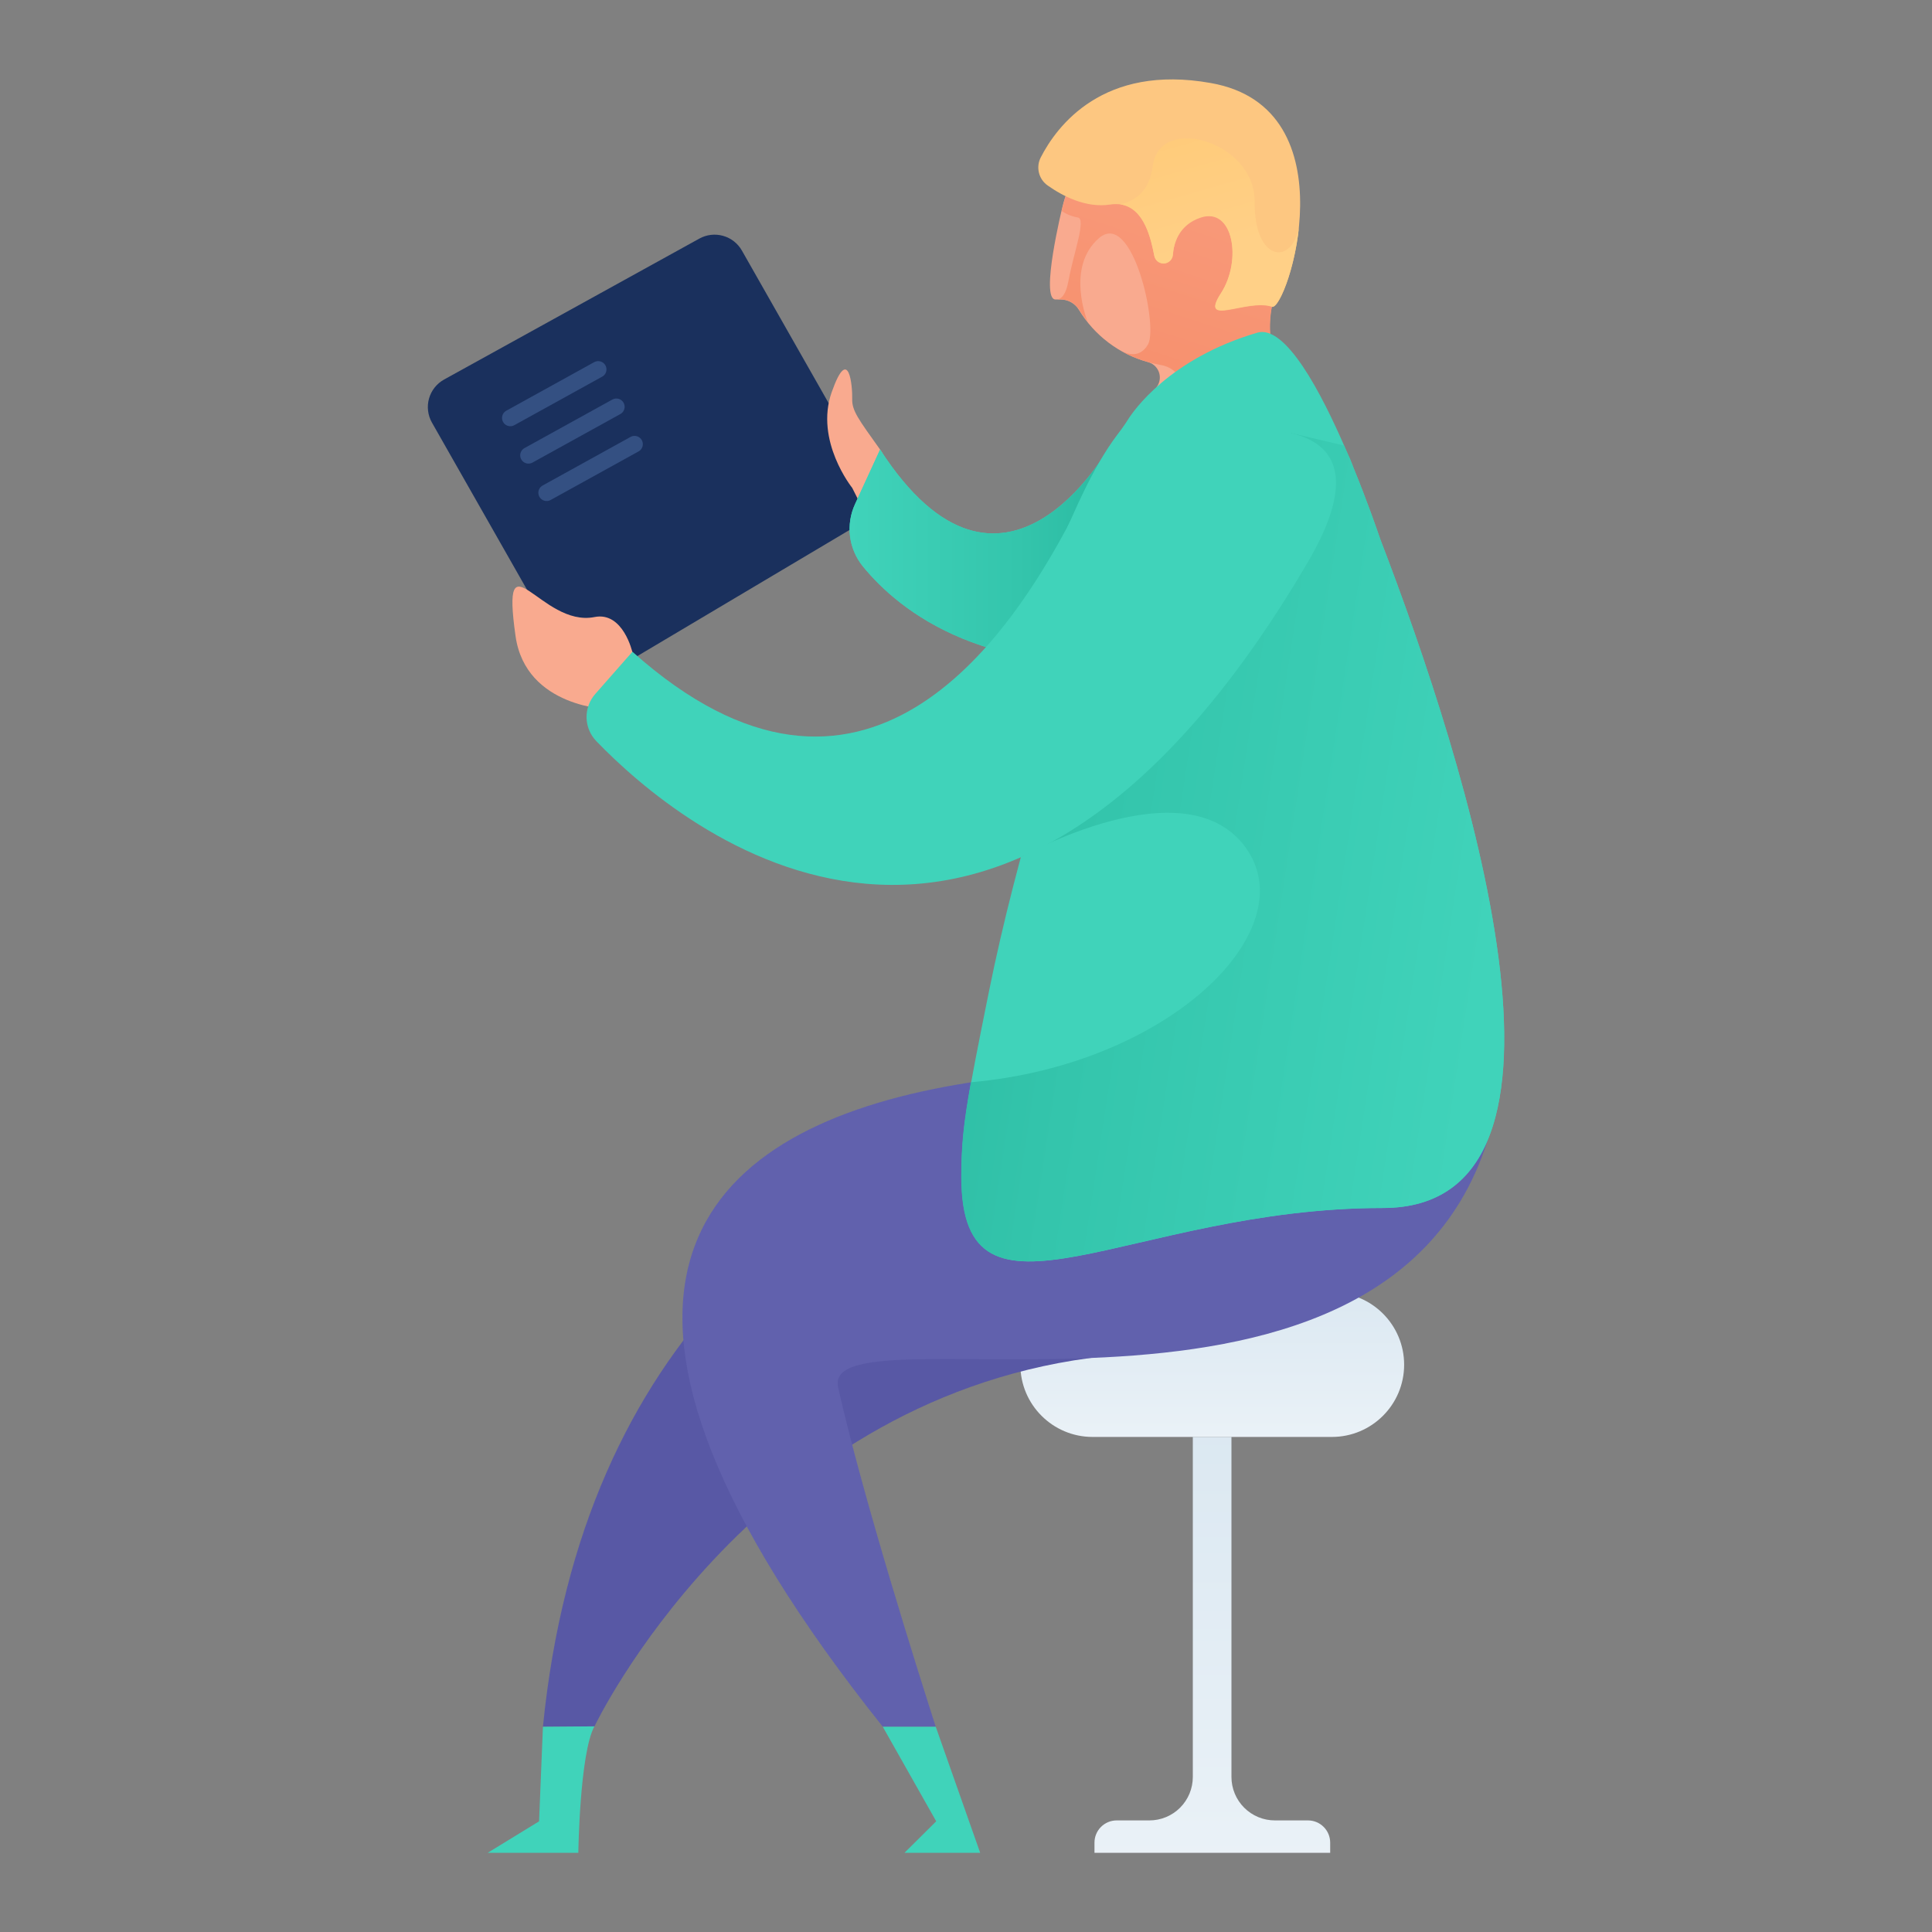 <svg width="350" height="350" viewBox="0 0 350 350" fill="none" xmlns="http://www.w3.org/2000/svg">
<rect x="0" y="0" width="350" height="350" fill="#808080" stroke="none"/>
<path d="M241.283 234.143H197.939C190.71 234.143 184.849 240.002 184.849 247.229C184.849 254.457 190.71 260.316 197.939 260.316H241.283C248.513 260.316 254.373 254.457 254.373 247.229C254.373 240.002 248.513 234.143 241.283 234.143Z" fill="url(#paint0_linear_5641_51823)"/>
<path d="M223.09 321.916V260.316H216.09V321.916C216.09 322.95 215.886 323.973 215.491 324.927C215.096 325.882 214.516 326.749 213.785 327.48C213.055 328.211 212.187 328.79 211.233 329.185C210.278 329.581 209.255 329.784 208.222 329.784H202.3C201.232 329.784 200.209 330.208 199.454 330.963C198.699 331.718 198.275 332.742 198.275 333.809V335.657H240.975V333.809C240.975 332.742 240.551 331.718 239.796 330.963C239.041 330.208 238.017 329.784 236.95 329.784H230.979C229.944 329.787 228.919 329.586 227.961 329.192C227.004 328.797 226.135 328.218 225.402 327.487C224.669 326.756 224.088 325.888 223.691 324.932C223.294 323.976 223.09 322.951 223.09 321.916Z" fill="url(#paint1_linear_5641_51823)"/>
<path d="M126.7 43.219L80.451 68.755C79.791 69.12 79.209 69.612 78.741 70.203C78.272 70.794 77.926 71.472 77.721 72.198C77.517 72.924 77.458 73.684 77.55 74.432C77.641 75.181 77.88 75.904 78.253 76.56L102.753 119.631C103.126 120.291 103.627 120.871 104.227 121.335C104.826 121.799 105.513 122.139 106.245 122.335C106.978 122.531 107.743 122.578 108.494 122.474C109.246 122.37 109.969 122.118 110.621 121.731L156.037 94.739C157.316 93.977 158.246 92.745 158.628 91.305C159.01 89.866 158.814 88.335 158.081 87.039L134.4 45.389C133.659 44.088 132.436 43.131 130.995 42.725C129.554 42.319 128.011 42.497 126.7 43.219Z" fill="#1A305D"/>
<path d="M154.385 88.382C154.385 88.382 147.546 79.877 150.675 71.029C153.804 62.181 154.448 70.098 154.385 72.254C154.322 74.41 155.512 75.929 159.439 81.445C163.366 86.961 155.883 91.35 155.883 91.35L154.385 88.382Z" fill="#F9AA8F"/>
<path d="M200.851 81.103C200.851 81.103 181.664 115.83 159.439 81.445L154.903 91.316C154.06 93.137 153.744 95.159 153.991 97.151C154.239 99.143 155.039 101.026 156.303 102.586C162.925 110.706 179.06 123.789 212.373 119.26C282.884 109.663 200.851 81.103 200.851 81.103Z" fill="#40D3BA"/>
<path d="M200.851 81.103C200.851 81.103 181.664 115.83 159.439 81.445L154.903 91.316C154.06 93.137 153.744 95.159 153.991 97.151C154.239 99.143 155.039 101.026 156.303 102.586C162.925 110.706 179.06 123.789 212.373 119.26C282.884 109.663 200.851 81.103 200.851 81.103Z" fill="url(#paint2_linear_5641_51823)"/>
<path d="M108.367 66.921L92.449 75.713" stroke="#345082" stroke-width="3" stroke-miterlimit="10" stroke-linecap="round"/>
<path d="M111.657 73.696L95.739 82.488" stroke="#345082" stroke-width="3" stroke-miterlimit="10" stroke-linecap="round"/>
<path d="M114.954 80.466L99.029 89.265" stroke="#345082" stroke-width="3" stroke-miterlimit="10" stroke-linecap="round"/>
<path d="M114.576 118.195C114.576 118.195 112.91 110.747 107.702 111.783C98 113.722 90.699 96.194 93.394 115.22C95.242 128.296 110.509 128.52 110.509 128.52L114.576 118.195Z" fill="#F9AA8F"/>
<path d="M231.7 67.039C229.634 62.384 229.49 57.1 231.301 52.339C232.548 48.824 232.967 45.068 232.526 41.363C231.126 29.001 220.85 20.034 209.65 21.329C201.11 22.316 194.481 28.994 192.444 37.59C192.444 37.59 188.391 54.131 191.191 54.257C191.492 54.257 191.828 54.257 192.171 54.257C192.832 54.263 193.481 54.438 194.056 54.765C194.63 55.092 195.112 55.561 195.454 56.126C198.257 60.758 202.725 64.144 207.942 65.59C208.37 65.7 208.767 65.906 209.103 66.193C209.439 66.48 209.704 66.84 209.88 67.245C210.055 67.651 210.134 68.091 210.113 68.532C210.091 68.974 209.969 69.404 209.755 69.79C208.397 72.072 206.444 73.29 206.857 75.607C210.469 96.061 237.825 87.507 240.982 77.847C236.958 75.161 233.748 71.423 231.7 67.039Z" fill="#F9AA8F"/>
<path d="M228.452 72.395L230.706 64.289C229.68 60.337 229.893 56.166 231.315 52.34C231.959 50.531 232.383 48.65 232.575 46.74L207.9 30.668L196.315 29.268C194.492 31.748 193.19 34.572 192.486 37.57C192.486 37.57 192.43 37.808 192.332 38.214C193.195 38.813 194.18 39.215 195.216 39.39C196.868 39.572 194.481 45.823 193.564 50.877C193.109 53.397 192.283 54.132 191.569 54.244H192.213C192.874 54.249 193.523 54.424 194.098 54.751C194.672 55.078 195.154 55.547 195.496 56.113C195.965 56.862 196.477 57.585 197.029 58.276C196.896 57.94 193.088 48.35 199.08 43.149C205.177 37.857 209.832 59.046 207.991 62.357C206.528 64.982 204.155 64.107 203.231 63.631C204.721 64.484 206.317 65.138 207.977 65.577C208.094 65.607 208.208 65.644 208.32 65.689C208.929 65.85 209.58 65.997 210.28 66.123C214.97 66.949 214.69 72.374 214.69 72.374L228.452 72.395Z" fill="url(#paint3_linear_5641_51823)"/>
<path d="M271.334 190.849C271.334 190.849 112.504 170.801 98.357 312.817L107.695 312.747C107.695 312.747 135.513 254.283 197.477 246.016C229.859 241.697 231.483 251.35 271.334 190.849Z" fill="#5858A5"/>
<path d="M159.922 312.816H169.519C166.649 303.891 156.331 271.369 151.837 251.349C148.183 235.06 258.636 269.633 271.334 199.024C271.334 199.017 35.378 156.569 159.922 312.816Z" fill="#6161AD"/>
<path d="M250.075 97.756C249.515 96.111 247.688 90.819 245.175 84.687C244.804 83.665 244.391 82.699 243.957 81.775C239.274 70.848 232.841 58.801 227.78 60.264C211.736 64.989 205.247 74.551 204.302 76.077C204.162 76.301 204.022 76.518 203.875 76.735C203.42 77.435 202.923 78.079 202.426 78.73C197.659 85.03 194.187 93.906 193.326 95.579C193.326 95.579 203.021 87.816 198.072 107.941C192.199 131.832 184.527 152.93 179.088 179.957C175.105 199.76 174.188 204.506 174.188 213.242C174.188 243.965 204.61 218.842 250.488 218.842C291.396 218.877 265.678 138.328 250.075 97.756Z" fill="#40D3BA"/>
<path d="M250.075 97.755C249.515 96.11 247.688 90.818 245.175 84.686C244.804 83.664 244.391 82.698 243.957 81.774L243.502 80.717L233.884 78.449L184.884 155.309C185.003 155.246 214.585 138.509 225.589 153.44C236.593 168.371 211.96 192.857 175.889 196.063C174.531 203.574 174.139 207.571 174.139 213.234C174.139 243.957 204.561 218.834 250.439 218.834C291.396 218.876 265.678 138.327 250.075 97.755Z" fill="url(#paint4_linear_5641_51823)"/>
<path d="M194.075 94.109C182.875 115.466 156.471 155.492 114.569 118.07L107.849 125.707C106.795 126.894 106.228 128.435 106.262 130.023C106.296 131.61 106.927 133.126 108.031 134.268C123.214 150.004 180.404 198.22 236.887 101.907C251.944 76.224 230.692 76.147 214.739 78.989C210.37 79.768 206.238 81.536 202.656 84.156C199.075 86.777 196.14 90.181 194.075 94.109Z" fill="#40D3BA"/>
<path d="M188.545 28.511C188.102 29.366 187.984 30.353 188.213 31.289C188.442 32.225 189.003 33.046 189.791 33.6C192.395 35.441 196.672 37.744 201.103 37.058C207.081 36.127 208.467 43.099 209.118 46.354C209.188 46.745 209.393 47.099 209.698 47.355C210.002 47.611 210.386 47.752 210.784 47.754C211.213 47.753 211.626 47.591 211.94 47.298C212.254 47.007 212.446 46.606 212.478 46.179C212.625 44.163 213.5 40.761 217.518 39.424C223.398 37.464 225.064 47.166 221.193 53.151C217.147 59.402 225.883 54.068 230.44 55.587C233.065 56.462 245.084 19.572 219.352 15.043C199.822 11.543 191.443 22.855 188.545 28.511Z" fill="#FDC781"/>
<path d="M98.357 312.816L97.657 329.952L88.347 335.657H104.769C104.769 335.657 105.014 317.667 107.681 312.746" fill="#40D3BA"/>
<path d="M159.922 312.816L169.603 329.945L163.849 335.657H177.569L169.519 312.816" fill="#40D3BA"/>
<path d="M209.111 46.333C209.19 46.739 209.413 47.102 209.74 47.355C210.067 47.607 210.474 47.733 210.887 47.707C211.299 47.681 211.688 47.506 211.981 47.215C212.274 46.923 212.45 46.535 212.478 46.123C212.625 44.107 213.5 40.705 217.518 39.368C223.398 37.408 225.064 47.11 221.193 53.095C217.147 59.346 225.883 54.012 230.44 55.531C231.581 55.909 234.5 49.154 235.34 41.02C234.052 48.293 227.178 47.362 227.29 36.519C227.402 25.676 210 20.531 208.831 30.1C208.278 34.65 205.597 36.4 202.937 37.016C207.375 37.632 208.53 43.449 209.111 46.333Z" fill="url(#paint5_linear_5641_51823)"/>
<defs>
<linearGradient id="paint0_linear_5641_51823" x1="219.604" y1="299.614" x2="219.604" y2="189.651" gradientUnits="userSpaceOnUse">
<stop stop-color="white"/>
<stop offset="0.84" stop-color="#CDDFEC"/>
</linearGradient>
<linearGradient id="paint1_linear_5641_51823" x1="219.604" y1="448.749" x2="219.604" y2="132.258" gradientUnits="userSpaceOnUse">
<stop stop-color="white"/>
<stop offset="0.84" stop-color="#CDDFEC"/>
</linearGradient>
<linearGradient id="paint2_linear_5641_51823" x1="153.923" y1="100.647" x2="240.989" y2="100.647" gradientUnits="userSpaceOnUse">
<stop stop-color="#40D3BA"/>
<stop offset="0.35" stop-color="#34C5AC"/>
<stop offset="1" stop-color="#15A189"/>
</linearGradient>
<linearGradient id="paint3_linear_5641_51823" x1="203.518" y1="75.979" x2="236.964" y2="-25.85" gradientUnits="userSpaceOnUse">
<stop stop-color="#F78E6B"/>
<stop offset="1" stop-color="#F9AA8F"/>
</linearGradient>
<linearGradient id="paint4_linear_5641_51823" x1="271.257" y1="162.946" x2="67.438" y2="131.81" gradientUnits="userSpaceOnUse">
<stop stop-color="#40D3BA"/>
<stop offset="0.35" stop-color="#34C5AC"/>
<stop offset="1" stop-color="#15A189"/>
</linearGradient>
<linearGradient id="paint5_linear_5641_51823" x1="220.885" y1="45.164" x2="206.416" y2="-5.355" gradientUnits="userSpaceOnUse">
<stop stop-color="#FFD087"/>
<stop offset="0.76" stop-color="#FFC770"/>
</linearGradient>
</defs>
</svg>

